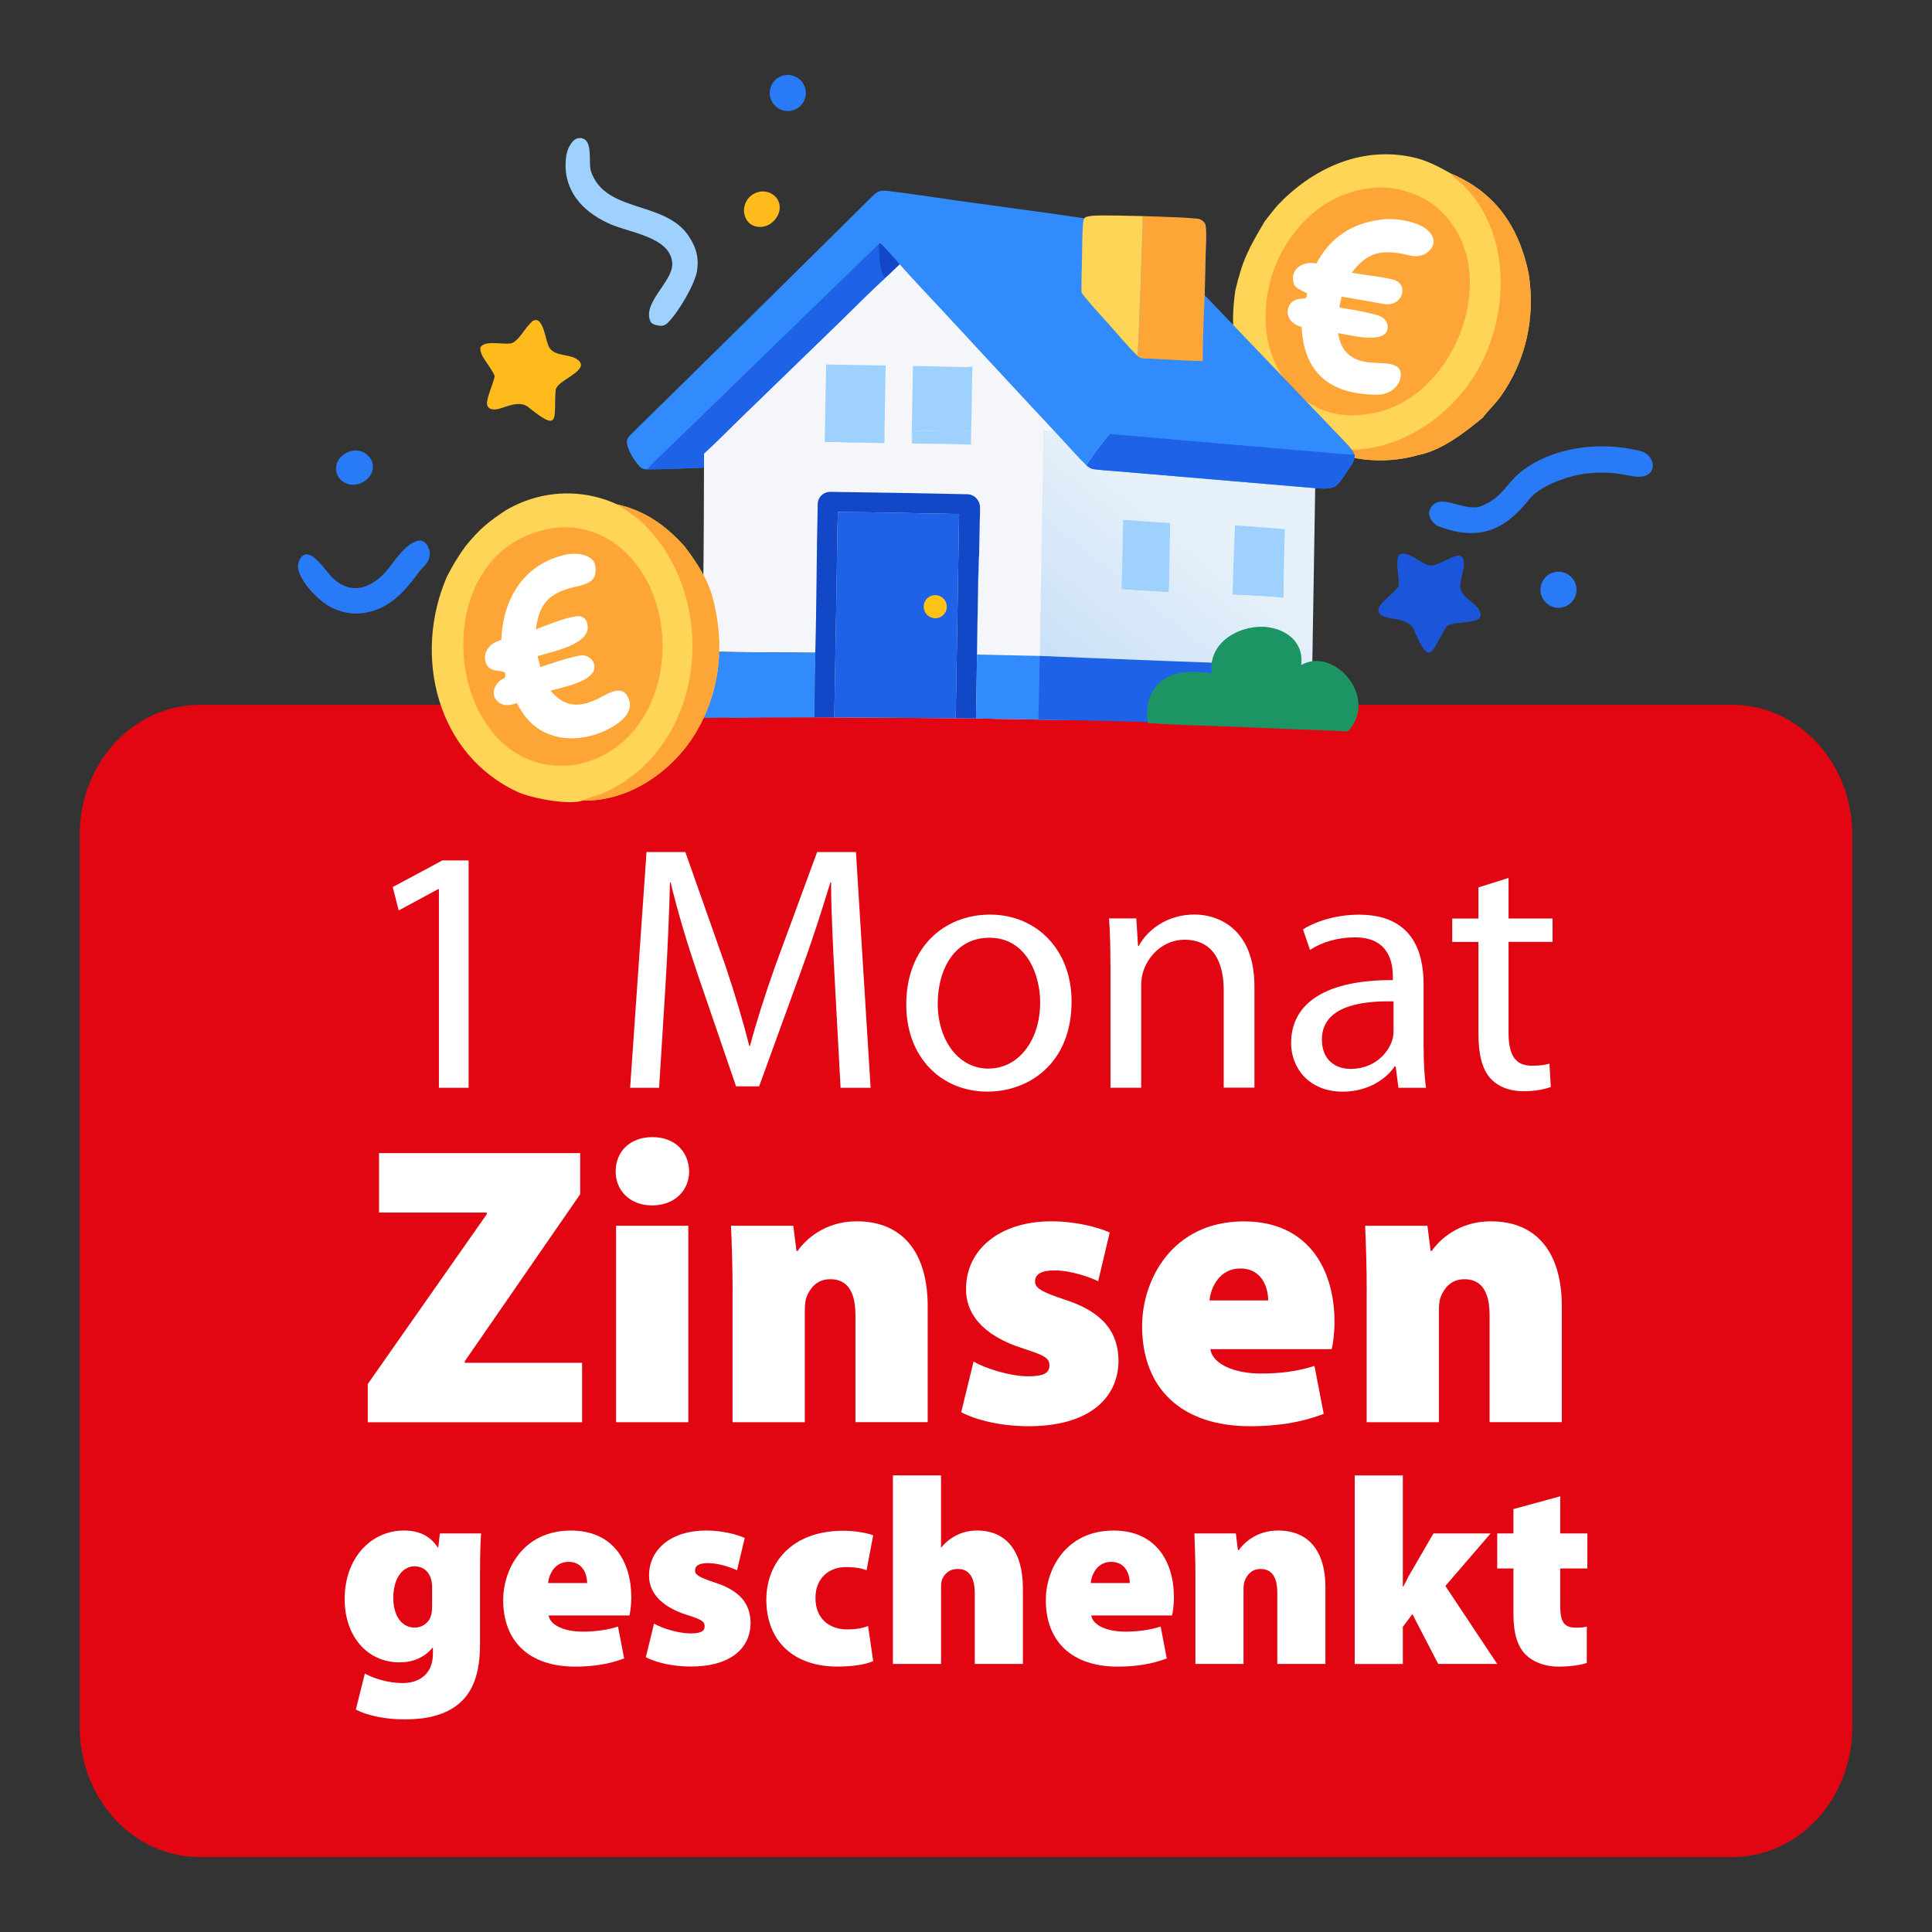 <?xml version="1.0" encoding="UTF-8"?><svg id="Ebene_1" xmlns="http://www.w3.org/2000/svg" xmlns:xlink="http://www.w3.org/1999/xlink" viewBox="0 0 500 500"><rect x="0" y="0" width="500" height="500" fill="#333333" stroke="none"/><defs><linearGradient id="Unbenannter_Verlauf_4" x1="275.226" y1="174.288" x2="312.398" y2="127.088" gradientTransform="translate(-.321 9.681)" gradientUnits="userSpaceOnUse"><stop offset="0" stop-color="#c6def8"/><stop offset="1" stop-color="#e7f1f9"/></linearGradient></defs><path d="M330.537,53.232c8.957-9.484,21.367-15.352,34.609-12.642,4.001.82,6.807,2.349,10.311,4.301,8.535,3.605,14.385,9.472,17.863,18.124.982,2.511,1.752,5.096,2.285,7.732,1.79,11.324-.609,22.524-7.316,31.947-1.243,1.753-3.589,4.003-4.534,5.37-4.759,3.903-10.472,8.428-16.684,9.696-9.454,2.672-18.832,1.28-27.639-2.847-12.446-5.681-17.714-14.705-20.025-27.845-.559-3.754-.237-8.055.272-11.797,1.913-8.13,3.454-10.902,7.628-17.987,1.056-1.405,2.138-2.71,3.241-4.065l-.012.012Z" fill="#fed556"/><path d="M375.445,44.902c8.535,3.605,14.385,9.472,17.863,18.124.982,2.511,1.752,5.096,2.287,7.732,1.788,11.324-.609,22.524-7.318,31.947-1.241,1.753-3.589,4.003-4.534,5.37-4.757,3.903-10.472,8.428-16.682,9.696-9.454,2.673-18.834,1.28-27.641-2.847,3.068.907,3.033.808,4.522,1.057,17.366,2.884,34.1-9.112,40.722-24.7,6.037-14.233,5.242-32.718-6.461-43.831-.968-.92-2.086-1.392-2.744-2.536l-.014-.013Z" fill="#fea537"/><path d="M355.643,48.594c5.107-.646,12.112,1.666,16.014,4.922,17.316,14.482,6.795,45.919-13.019,52.557-2.15.721-4.086,1.032-6.298,1.28l-.225.025c-13.341,1.392-23.193-9.46-24.434-22.114-.883-9.348,1.987-18.659,7.974-25.893,5.268-6.34,11.802-10.007,20.001-10.79l-.014.013Z" fill="#fea537"/><path d="M357.433,56.824c2.77-.41,6.608.112,9.217,1.119,4.1,1.566,5.566,4.624,3.267,6.936-1.243,1.256-3.092,1.691-4.806,1.293-6.087-1.442-10.746-1.852-15.242,4.388,3.317.696,7.825.982,10.905,1.89,3.925,1.156,2.287,7.173-2.832,6.203-3.341-.634-7.366-1.318-10.732-1.877l-.597,2.784c1.586.348,6.145.884,10.225,2.138,1.324.407,2.323,1.61,2.297,2.994-.084,4.558-9.561,2.084-12.832,1.518.348,1.803.459,2.362,1.354,3.978,3.914,5.606,10.844,2.561,13.95,4.724,2.211,1.542.471,7.247-5.23,7.235-11.888-.025-18.943-5.383-19.528-17.577-2.708-.497-4.759-3.331-2.931-5.917.907-1.293,2.384-1.318,3.85-1.442.523-.385.36-.447.509-1.318-1.583-.743-3.104-1.392-3.416-2.399-1.217-4.015,2.474-5.992,5.815-5.32,3.677-6.775,9.13-10.367,16.734-11.337l.024-.013Z" fill="#fff"/><path d="M424.568,116.726c1.135.294,2.145,1.009,2.706,2.041,1.193,2.192.087,4.686-3.146,4.621-1.868-.031-4.132-.681-6.09-.892-3.055-.322-6.138-.22-9.161.319-3.983.7-10.539,3.137-13.054,6.339-6.509,8.268-13.345,11.039-23.828,6.938-1.259-.737-2.565-2.482-2.025-3.948,2.042-5.454,8.803.627,13.379-1.173,4.422-1.757,5.613-4.159,8.703-7.483,8.112-7.774,21.987-9.506,32.49-6.752l.027-.01Z" fill="#297af6"/><path d="M377.043,143.845c.436-.113.905-.06,1.258.213.08.064.149.124.195.2.988,1.472-.282,4.802-.517,6.666-.685,3.313,3.244,4.463,4.643,6.646,2.97,4.61-6.457,2.761-8.104,4.546-.06.04-.132.076-.197.128-3.948,6.185-4.076,10.976-8.525.46-1.984-3.427-7.607-1.814-8.904-4.155-.276-.498-.21-1.111.104-1.582,1.042-1.572,3.49-3.424,4.757-4.92l.205-.234c.315-2.69-1.078-6.446.153-8.246,2.135-1.476,6.345,2.969,8.208,2.791,2.206-.21,4.203-1.861,6.724-2.514Z" fill="#1b56da"/><path d="M404.588,148.129c2.489.687,3.938,3.263,3.254,5.743-.687,2.489-3.254,3.945-5.74,3.257-2.489-.687-3.954-3.258-3.264-5.748.689-2.488,3.269-3.951,5.751-3.252Z" fill="#297af6"/><path d="M77.417,148.179c-.489-1.22-.385-2.635.357-3.725,2.251-3.326,6.069,2.722,7.927,4.691,5.08,5.397,10.925,2.976,14.869-2.063,1.952-2.491,4.033-5.717,6.955-6.935,1.705-.714,2.773.234,3.36,1.561.626,1.395.388,3.029-.587,4.217-.73.897-1.626,1.727-2.227,2.573-3.375,4.657-7.202,8.837-13.089,9.997-3.688.751-7.521-.016-10.64-2.133-2.662-1.806-5.648-4.952-6.941-8.19l.015.008Z" fill="#297af6"/><path d="M148.236,36.598c.645-.737,1.687-1.082,2.607-.747,2.652.927,1.369,6.318,2.106,8.495,3.659,10.839,19.008,7.52,25.196,16.622,1.981,2.921,2.756,5.536,2.272,8.992-.48,3.417-4.756,10.744-7.61,13.604-.527.531-1.252.815-1.995.745-.99-.089-2.148-.406-2.457-1.074-2.243-4.813,5.774-10.368,5.628-14.942-.225-7.21-11.941-8.119-16.816-10.647-6.556-3.068-11.304-8.395-10.756-16.066.136-1.933.597-3.572,1.815-4.967l.009-.015Z" fill="#9fd1ff"/><path d="M198.512,49.672c3.578.92,4.472,5.034,1.466,7.769-1.267,1.144-3.056,1.616-4.683,1.081-1.006-.335-1.851-1.007-2.373-2.2-.509-1.193-.509-2.536,0-3.717.472-1.119,1.093-1.778,1.901-2.287,1.093-.696,2.435-.957,3.689-.634v-.012Z" fill="#ffbb1c"/><path d="M203.121,19.462c2.547-.423,4.944,1.305,5.367,3.841.422,2.548-1.292,4.947-3.839,5.37-2.547.423-4.957-1.293-5.379-3.841-.422-2.548,1.304-4.96,3.851-5.37Z" fill="#297af6"/><path d="M94.581,117.357c3.105,2.123,2.292,6.254-1.277,7.722-1.814.739-3.942.415-5.261-1.047-2.09-2.325-1.121-6.072,2.567-7.228,1.333-.425,2.803-.243,3.96.547l.011.005Z" fill="#297af6"/><path d="M137.653,83.238c.326-.304.769-.473,1.212-.397.101.018.185.042.276.082,1.56.834,1.989,4.376,2.643,6.139.929,3.248,4.953,2.434,7.199,3.711,4.781,2.697-4.427,5.455-5.055,7.802-.03.068-.077.143-.119.205-.616,7.309,1.503,11.607-7.326,4.39-3.355-2.114-7.575,1.936-9.812.486-.475-.308-.705-.887-.646-1.446.187-1.878,1.497-4.655,1.927-6.559l.07-.309c-.976-2.534-3.959-5.203-3.713-7.367,1.197-2.311,6.993-.331,8.568-1.356,1.861-1.21,2.86-3.596,4.781-5.365l-.006-.016Z" fill="#ffbb1c"/><path d="M448.351,182.425H51.649c-17.13,0-31.016,15.046-31.016,33.608v230.961c0,18.562,13.886,33.608,31.016,33.608h396.702c17.131,0,31.016-15.046,31.016-33.608v-230.961c0-18.562-13.885-33.608-31.016-33.608Z" fill="#e20613"/><path d="M113.588,230.102h-.179l-10.227,5.519-1.54-6.055,12.842-6.884h6.788v58.841h-7.684v-51.421Z" fill="#fff"/><path d="M216.089,254.71c-.448-8.424-1.003-18.837-1.003-26.346h-.179c-2.167,7.062-4.621,14.84-7.684,23.175l-10.764,29.608h-5.964l-9.958-29.052c-2.901-8.604-5.248-16.471-6.967-23.714h-.179c-.179,7.601-.627,17.833-1.182,26.974l-1.63,26.168h-7.504l4.245-61.009h10.048l10.406,29.52c2.526,7.509,4.531,14.301,6.143,20.646h.179c1.63-6.147,3.797-12.939,6.519-20.646l10.854-29.52h10.048l3.797,61.009h-7.773l-1.451-26.793v-.02Z" fill="#fff"/><path d="M255.527,282.51c-11.767,0-20.991-8.693-20.991-22.547,0-14.662,9.672-23.264,21.707-23.264s21.08,9.14,21.08,22.455c0,16.294-11.302,23.355-21.707,23.355h-.09ZM255.885,276.54c7.594,0,13.307-7.151,13.307-17.117,0-7.42-3.707-16.738-13.11-16.738s-13.397,8.69-13.397,17.025c0,9.59,5.427,16.847,13.11,16.847h.09v-.017Z" fill="#fff"/><path d="M287.373,249.547c0-4.625-.089-8.243-.358-11.864h7.056l.45,7.15h.178c2.168-4.068,7.237-8.154,14.47-8.154,6.055,0,15.477,3.621,15.477,18.639v26.168h-7.953v-25.253c0-7.062-2.615-13.031-10.138-13.031-5.158,0-9.223,3.71-10.674,8.157-.358,1.003-.536,2.437-.536,3.71v26.435h-7.953v-31.957h-.017Z" fill="#fff"/><path d="M368.434,271.018c0,3.799.181,7.509.628,10.502h-7.145l-.717-5.519h-.27c-2.345,3.441-7.148,6.523-13.398,6.523-8.865,0-13.395-6.236-13.395-12.581,0-10.591,9.401-16.38,26.329-16.291v-.915c0-3.621-1.003-10.233-9.96-10.144-4.154,0-8.418,1.184-11.48,3.263l-1.809-5.341c3.618-2.259,8.957-3.799,14.473-3.799,13.487,0,16.727,9.14,16.727,17.922v16.38h.017ZM360.644,259.154c-8.687-.178-18.536,1.362-18.536,9.874,0,5.253,3.438,7.601,7.414,7.601,5.783,0,9.493-3.621,10.763-7.331.269-.806.358-1.72.358-2.526v-7.618Z" fill="#fff"/><path d="M390.413,227.198v10.502h11.391v6.058h-11.391v23.533c0,5.43,1.54,8.512,5.964,8.512,2.168,0,3.438-.178,4.619-.536l.358,6.058c-1.54.536-3.974,1.092-7.056,1.092-3.707,0-6.698-1.273-8.595-3.352-2.168-2.437-3.082-6.345-3.082-11.488v-23.8h-6.786v-6.058h6.786v-8.065l7.773-2.437.02-.02Z" fill="#fff"/><path d="M95.195,358.158l30.788-43.927v-.413h-27.886v-15.396h52.048v10.645l-29.857,43.213v.41h30.358v15.396h-55.469v-9.929h.018Z" fill="#fff"/><path d="M168.734,311.955c-5.785,0-9.403-3.925-9.403-8.782,0-5.161,3.725-8.888,9.51-8.888s9.403,3.727,9.51,8.888c0,4.857-3.725,8.782-9.51,8.782h-.108ZM159.438,368.072v-50.848h18.699v50.848h-18.699Z" fill="#fff"/><path d="M189.598,334.59c0-6.829-.215-12.618-.412-17.369h16.119l.824,6.508h.304c1.862-2.689,6.824-7.655,15.278-7.655,11.874,0,18.376,8.065,18.376,22.011v29.967h-18.699v-27.69c0-5.898-1.97-9.304-6.501-9.304-3.618,0-5.266,2.474-6.09,4.447-.412.932-.519,2.383-.519,3.727v28.837h-18.699v-33.479h.018Z" fill="#fff"/><path d="M251.981,352.369c2.883,1.755,9.51,3.816,14.041,3.816,4.031,0,5.571-.823,5.571-2.795,0-1.864-1.127-2.58-6.609-4.338-11.266-3.512-15.081-9.605-14.973-15.502,0-10.127,8.669-17.475,22.101-17.475,6.199,0,11.769,1.454,15.081,2.887l-2.99,12.618c-2.383-1.13-7.128-2.798-11.265-2.798-3.208,0-5.069.826-5.069,2.887,0,1.649,1.646,2.686,7.647,4.659,10.012,3.208,13.845,8.478,13.954,15.717,0,9.714-7.54,17.062-23.249,17.062-7.128,0-13.433-1.54-17.463-3.618l3.206-13.12h.018Z" fill="#fff"/><path d="M313.237,349.161c.625,4.034,6.5,6.31,13.111,6.31,4.745,0,9.295-.519,13.842-1.973l2.383,12.403c-6.09,2.383-12.698,3.208-19.003,3.208-17.873,0-27.994-9.823-27.994-25.933,0-11.775,7.649-27.083,26.349-27.083,16.423,0,23.444,12.099,23.444,26.042,0,2.993-.413,5.789-.717,7.024h-31.415ZM328.208,336.546c0-2.887-1.342-8.263-7.234-8.263-5.482,0-7.649,5.072-7.953,8.263h15.187Z" fill="#fff"/><path d="M353.711,334.59c0-6.829-.215-12.618-.413-17.369h16.119l.826,6.508h.304c1.864-2.689,6.824-7.655,15.279-7.655,11.873,0,18.375,8.065,18.375,22.011v29.967h-18.699v-27.69c0-5.898-1.97-9.304-6.5-9.304-3.618,0-5.267,2.474-6.09,4.447-.413.932-.522,2.383-.522,3.727v28.837h-18.696v-33.479h.017Z" fill="#fff"/><path d="M124.22,425.681c0,5.903-1.168,11.531-5.294,15.104-3.853,3.297-9.015,4.192-14.243,4.192-4.682,0-9.43-.895-12.595-2.537l2.336-9.332c2.063,1.164,5.916,2.471,9.768,2.471,4.408,0,7.847-2.406,7.847-7.624v-1.511h-.141c-2.063,2.537-5.087,3.776-8.459,3.776-8.262,0-14.243-6.586-14.243-16.408,0-10.637,6.877-17.716,15.345-17.716,4.126,0,6.952,1.58,8.742,4.389h.141l.415-3.635h10.664c-.141,2.125-.273,5.009-.273,10.365v18.467h-.009ZM111.833,410.786c0-.545-.066-1.101-.141-1.58-.546-2.471-2.129-3.845-4.408-3.845-2.958,0-5.501,2.887-5.501,8.234,0,4.39,2.063,7.621,5.501,7.621,2.27,0,3.919-1.514,4.333-3.363.207-.688.207-1.786.207-2.537v-4.53h.009Z" fill="#fff"/><path d="M141.977,418.069c.414,2.678,4.333,4.192,8.742,4.192,3.165,0,6.189-.35,9.222-1.307l1.583,8.243c-4.06,1.577-8.459,2.125-12.66,2.125-11.907,0-18.642-6.523-18.642-17.228,0-7.827,5.087-17.988,17.54-17.988,10.946,0,15.618,8.036,15.618,17.303,0,1.993-.273,3.845-.48,4.67h-20.922v-.009ZM151.952,409.694c0-1.927-.895-5.488-4.814-5.488-3.646,0-5.096,3.363-5.294,5.488h10.117-.009Z" fill="#fff"/><path d="M169.285,420.193c1.922,1.164,6.33,2.537,9.354,2.537,2.685,0,3.721-.545,3.721-1.852,0-1.239-.753-1.72-4.408-2.884-7.498-2.331-10.042-6.382-9.976-10.301,0-6.729,5.774-11.597,14.723-11.597,4.126,0,7.847.96,10.042,1.918l-1.997,8.375c-1.583-.751-4.748-1.852-7.498-1.852-2.129,0-3.373.545-3.373,1.918,0,1.098,1.102,1.783,5.087,3.091,6.679,2.125,9.222,5.631,9.288,10.433,0,6.454-5.021,11.322-15.487,11.322-4.748,0-8.949-1.032-11.624-2.405l2.129-8.722.019.02Z" fill="#fff"/><path d="M225.985,429.872c-1.997.958-5.501,1.436-9.288,1.436-11.285,0-18.369-6.589-18.369-17.3,0-9.616,6.669-17.848,19.886-17.848,2.412,0,5.369.347,7.772,1.164l-1.724,9.06c-1.168-.479-2.826-.826-5.369-.826-4.606,0-7.913,3.157-7.847,8.034,0,5.49,3.787,8.102,8.186,8.102,2.129,0,3.853-.272,5.435-.895l1.309,9.06.009.011Z" fill="#fff"/><path d="M231.081,381.82h12.453v18.599h.141c1.102-1.373,2.477-2.406,3.994-3.157,1.516-.754,3.372-1.167,5.162-1.167,7.639,0,11.896,5.422,11.896,14.96v19.568h-12.452v-18.195c0-3.985-1.309-6.382-4.399-6.382-2.336,0-3.438,1.373-4.06,2.678-.207.548-.273,1.439-.273,1.993v19.906h-12.453v-48.804h-.009Z" fill="#fff"/><path d="M282.41,418.069c.416,2.678,4.335,4.192,8.742,4.192,3.165,0,6.19-.35,9.223-1.307l1.583,8.243c-4.06,1.577-8.458,2.125-12.661,2.125-11.907,0-18.642-6.523-18.642-17.228,0-7.827,5.086-17.988,17.541-17.988,10.947,0,15.617,8.036,15.617,17.303,0,1.993-.272,3.845-.479,4.67h-20.924v-.009ZM292.387,409.694c0-1.927-.895-5.488-4.814-5.488-3.647,0-5.098,3.363-5.296,5.488h10.118-.009Z" fill="#fff"/><path d="M309.377,408.389c0-4.53-.14-8.375-.272-11.531h10.729l.548,4.324h.206c1.236-1.786,4.541-5.086,10.184-5.086,7.913,0,12.245,5.359,12.245,14.625v19.903h-12.452v-18.401c0-3.908-1.31-6.173-4.335-6.173-2.411,0-3.512,1.643-4.06,2.95-.272.619-.347,1.58-.347,2.471v19.152h-12.455v-22.243l.009.009Z" fill="#fff"/><path d="M363.052,410.588h.143c.751-1.514,1.439-2.887,2.202-4.117l5.576-9.613h14.791l-11.701,13.59,13.415,20.184h-15.27l-6.68-12.902-2.477,3.297v9.616h-12.452v-48.804h12.452v28.765-.017Z" fill="#fff"/><path d="M403.785,387.244v9.613h7.019v9.06h-7.019v9.679c0,3.985.897,5.628,3.919,5.628,1.451,0,1.921,0,2.959-.272v9.407c-1.442.545-4.2.96-7.357.96-3.647,0-6.68-1.307-8.461-3.094-2.061-2.059-3.165-5.356-3.165-10.505v-11.804h-4.2v-9.06h4.2v-6.316l12.116-3.297h-.011Z" fill="#fff"/><path d="M319.369,123.194l-23.284-53.973-64.11-15.264s-49.774,61.986-49.77,62.624c-.009,9.498-.058,24.621-.189,34.118-.078,5.932-.069,12.056-.286,17.972,2.916-.054,6.25.067,9.209.092l20.187.163c.1,3.963-.155,8.082-.146,12.056.003,1.401-.111,3.329-.009,4.683,1.551-.073,3.487-.009,5.073.006l31.434.203,5.246.078,24.334.418.294-10.939c.033-1.16.184-4.499.024-5.507l.076-.023c.462-13.678,1.071-40.856,1.383-54.537,0,0,49.2,9.807,51.905,10.029,4.24.349,10.524.701,14.748-1.051l-26.12-1.146Z" fill="#f4f6f9"/><rect x="269.497" y="112.01" width="70.545" height="68.073" transform="translate(2.443 -4.992) rotate(.942)" fill="url(#Unbenannter_Verlauf_4)"/><path d="M285.741,60.509c3.073-.17,6.752-3.102,9.827-3.228,1.915-.354,5.469-.972,7.583-.975,2.099-.004,4.507.249,6.627.371,1.027.059,2.138.741,2.259,1.874.223,2.085.057,4.334.002,6.461-.109,3.794-.197,7.588-.264,11.382l24.64,25.765,9.729,10.172c1.167,1.243,3.865,3.8,4.408,5.228l.052.132c-.074,1.907-.818,2.523-1.727,3.933-3.052,4.737-3.204,5.133-8.939,4.662-2.705-.222-41.422-3.522-41.422-3.522l-10.215-.86c-1.747-.146-3.577-.265-5.315-.488-.667-.086-1.252-.537-1.777-.937.697-1.532,4.733-6.725,5.973-8.17-.701-.521-4.28-4.461-5.078-5.315l-11.939-12.811-25.687-27.731c-4.241-4.582-8.534-9.138-12.729-13.761-.916-1.01-1.831-2.091-2.416-3.324,5.918.686,12.001,1.635,17.915,2.482l17.31,2.383c3.947.521,7.891,1.072,11.829,1.656.926.139,3.869.518,4.636.728,1.479.059,3.21,3.973,4.719,3.895Z" fill="#328bfd"/><path d="M311.262,93.445c-4.516-.064-9.05-.43-13.563-.625-1.079-.046-2.495.059-3.327-.65v-.128c.265-.68,1.384-33.612,1.395-35.874l.01-.244c4.113.105,4.764.175,7.258.258,2.259.069,4.448.194,6.72.388,1.027.059,2.162.847,2.283,1.98.223,2.085.057,4.334.002,6.461-.109,3.794-.197,7.588-.264,11.382-.294,5.361-.474,11.659-.512,17.052Z" fill="#fea537"/><path d="M330.15,116.031l13.366,1.116c1.982.164,5.183.533,7.088.543-.074,1.907-.818,2.523-1.727,3.933-3.052,4.737-3.204,5.133-8.939,4.662-2.705-.222-41.422-3.522-41.422-3.522l-10.215-.86c-1.747-.146-3.577-.265-5.315-.488-.667-.086-1.252-.537-1.777-.937.697-1.532,4.733-6.725,5.973-8.17l42.969,3.724Z" fill="#1e62e8"/><path d="M295.766,56.168c-.01,2.263-1.129,35.195-1.395,35.874-1.915-1.666-5.766-6.339-7.684-8.439-1.38-1.511-5.923-6.497-6.779-7.865-.087-2.718.064-6.079.114-8.842.049-2.93.039-6.05.259-8.967.055-.739.148-1.561.804-1.771,1.41-.451,3.509-.391,5.255-.391,4.06,0,6.173.125,9.436.158l-.01.244Z" fill="#fed556"/><path d="M234.795,51.213c4.195,4.624,14.312,5.297,18.553,9.879l23.791,28.557,15.422,17.375c.798.853-6.08,4.762-5.379,5.283-1.239,1.445-5.276,6.639-5.973,8.17-1.826-1.717-4.568-4.848-6.324-6.734l-12.215-13.106-19.015-20.517c-3.586-3.87-7.373-7.811-10.847-11.751-1.185,1.098-2.556,2.533-3.744,3.537l-.072.124c-3.832,3.479-8.057,7.798-11.825,11.447l-25.737,24.957c-3.019,2.909-6.185,6.196-9.27,8.971-.007.821.029,2.817-.134,3.525l-.189.1c-4.627.171-9.674.439-14.296.435-.818.01-1.502-.155-2.098-.837-1.39-1.588-3.106-4.187-3.207-6.338-.033-.709.604-1.411,1.064-1.869,3.565-3.547,7.238-7.136,10.824-10.647l20.262-19.959,23.354-23.073c2.825-2.751,5.581-5.594,8.416-8.33.978-.944,1.841-1.13,3.178-1.05,3.856,1.459,4.547.837,5.463,1.847Z" fill="#328bfd"/><path d="M229.063,71.908l-.072.124c-3.832,3.479-8.057,7.798-11.825,11.447l-25.737,24.957c-3.019,2.909-6.185,6.196-9.27,8.971-.007.821.029,2.817-.134,3.525l-.189.1c-4.627.171-9.674.439-14.296.435.436-.739,3.264-3.383,4.011-4.103l7.349-7.11,32.813-31.875,9.965-9.656c1.894-1.831,4.038-3.806,5.836-5.698l.289-.08c.791.662,4.242,4.509,5.002,5.427-1.185,1.098-2.556,2.533-3.744,3.537Z" fill="#1e62e8"/><path d="M229.063,71.908c-1.504-1.603-1.667-6.779-1.547-8.884l.289-.08c.791.662,4.242,4.509,5.002,5.427-1.185,1.098-2.556,2.533-3.744,3.537Z" fill="#1247c7"/><path d="M247.343,185.88l-31.434-.203.637-36.618c.1-5.472.083-11.127.311-16.562,10.396.066,20.958.342,31.365.531l-.879,52.852Z" fill="#1e62e8"/><path d="M244.967,157.652c-.352,1.606-1.935,2.626-3.543,2.285-1.416-.3-2.414-1.571-2.37-3.018.027-.893.453-1.728,1.16-2.275.707-.547,1.622-.749,2.493-.551,1.603.364,2.612,1.953,2.26,3.559Z" fill="#fec314"/><path d="M252.589,185.958l-5.246-.078.879-52.852c-10.407-.189-20.969-.465-31.365-.531-.228,5.435-.21,11.091-.311,16.562l-.637,36.618c-1.586-.015-3.522-.078-5.073-.006-.102-1.355.012-3.282.009-4.683-.009-3.974.246-8.093.146-12.056.364-12.847.317-25.764.638-38.618,0-.008,0-.016,0-.025.045-1.58,1.441-2.924,3.02-2.99.047-.002.094-.004.141-.006,11.863.156,23.728.364,35.589.619.008,0,.016,0,.024,0,1.75.044,3.137,1.507,3.217,3.256.06,1.312-.048,2.721-.064,3.609l-.168,9.05c-.318.6-.66,38.329-.798,42.13Z" fill="#1247c7"/><path d="M252.847,169.402l15.591.336c2.713.045,6.186.508,9.017.61.16,1.008-.206,3.93-.238,5.089l-.294,10.939-24.334-.418c.137-3.801.48-41.53.798-42.13-.3,8.559-.39,17.076-.539,25.574Z" fill="#328bfd"/><path d="M251.594,96.579c-.043,4.986-.124,9.971-.244,14.955-4.986.185-10.227-.003-15.242-.094-.005.928.032,2.479-.089,3.349-.165-1.279-.013-5.192.013-6.664l.24-13.41c4.58.063,9.159.165,13.737.305l1.675-.131-.089,1.69Z" fill="#9fd1ff"/><path d="M251.286,115.068c-4.968-.212-10.274-.208-15.268-.279.121-.87.084-2.421.089-3.349,5.015.091,10.256.28,15.242.094l-.063,3.533Z" fill="#9fd1ff"/><path d="M228.873,113.086l-.017,1.572c-2.828-.078-5.657-.132-8.487-.163-2.12-.043-4.769-.162-6.848-.091-.156-1.375.021-4.873.045-6.413.051-4.55.135-9.1.253-13.649l15.388.257-.334,18.487Z" fill="#9fd1ff"/><path d="M228.873,113.086l-.017,1.572c-2.828-.078-5.657-.132-8.487-.163-2.12-.043-4.769-.162-6.848-.091.131-.954.103-2.53.115-3.539,4.817.386,10.314.395,15.159.433-.009.688.012,1.102.078,1.787Z" fill="#9fd1ff"/><path d="M339.697,172.432c-.014,1.011-.029,4.999-.191,5.692-10.636-1.792-41.831-1.818-42.307,8.797-1.288-.198-26.107-.643-28.471-.688l.27-10.983c.033-1.16.099-5.488.099-5.488,12.11.524,58.485,2.314,70.601,2.67Z" fill="#1e62e8"/><path d="M210.844,180.989c.003,1.401-.111,3.329-.009,4.683-7.195-.006-14.391.035-21.586.123-2.455-.189-5.166.103-7.754-.076-.132-3.587.166-7.486.052-11.111-.043-1.372.074-2.603-.07-4.017.092-.547.094-1.338.117-1.913,2.916-.054,6.251.067,9.209.092l20.187.163c.1,3.963-.155,8.082-.146,12.056Z" fill="#328bfd"/><path d="M332.183,151.002l-.073,3.661c-3.583-.367-9.4-.691-13.079-.818l.065-2.423c.035-4.933.347-10.451.511-15.444,4.236.209,8.656.666,12.906.97l-.33,14.054Z" fill="#9fd1ff"/><path d="M332.11,154.663c-3.583-.367-9.4-.691-13.079-.818l.065-2.423c.076-.336.123-.496.236-.821.444-.165,3.13.129,3.771.19,3.157.302,5.927.276,9.08.21l-.073,3.661Z" fill="#9fd1ff"/><path d="M302.61,147.59c-.02,1.036-.039,4.873-.189,5.614l-12.118-.752c.009-.782.023-1.564.042-2.346l.333-15.558c4.039.207,8.159.625,12.167.793l-.236,12.25Z" fill="#9fd1ff"/><path d="M302.421,153.203l-12.118-.752c.009-.782.023-1.564.042-2.346.09-.509.064-.754.336-1.154,1.031-.038,3.216.224,4.346.342,2.727.282,4.699.374,7.442.136-.021.917-.122,2.943-.049,3.774Z" fill="#9fd1ff"/><path d="M336.743,172.113c.683-5.258-2.965-8.951-8.48-9.782-6.215-.937-15.738,3.133-14.686,11.941-19.349-3.211-16.757,12.865-16.409,12.879,1.414.056,3.256.206,4.675.268,3.769.189,7.54.333,11.313.431l21.814.876c2.813.082,5.625.192,8.436.329.985.041,3.496.082,4.363.211.47.021.587.047,1.054-.077.37-.294.224-.118.723-.727,6.688-8.701-4.545-21.116-12.803-16.35Z" fill="#1d9464"/><rect x="181.035" y="117.045" width="1.154" height="4.011" fill="#1e62e8"/><path d="M180.446,188.978c-5.888,10.267-17.428,18.521-29.615,18.199-3.553,1.293-13.329-.61-16.795-2.189-21.143-9.72-27.218-35.476-18.348-55.813,1.54-2.947,2.807-5.097,4.758-7.781,3.602-4.427,5.913-6.353,10.572-9.41,1.627-.909,3.031-1.605,4.795-2.275,7.764-2.947,16.385-2.649,23.925.833,7.118,1.591,12.658,5.506,17.441,10.889,3.044,4.027,6.149,8.65,7.342,13.648,3.006,11.562,1.913,23.445-4.075,33.899Z" fill="#fed556"/><path d="M180.446,188.978c-5.888,10.267-17.429,18.521-29.615,18.199.745-.585,3.913-1.318,5.143-1.853,26.733-11.685,30.559-50.096,10.596-69.723-1.95-1.915-4.559-3.494-6.832-5.061,7.118,1.593,12.658,5.508,17.441,10.889,3.044,4.029,6.149,8.652,7.342,13.65,3.006,11.562,1.913,23.445-4.075,33.899Z" fill="#fea537"/><path d="M144.097,136.545c5.18-.561,10.832,1.044,15.031,4.102,19.988,14.58,15.317,53.564-11.242,57.416-33.155,3.184-39.801-57.056-3.789-61.518Z" fill="#fea537"/><path d="M154.073,148.552c-.534,2.933-5.081,3.12-7.28,3.854-5.739,1.915-7.279,4.898-8.124,10.454,2.46-.883,9.838-4.027,11.839-3.269.646.249,1.143.758,1.366,1.418,1.963,5.655-8.733,7.507-12.758,8.799l.745,2.836c1.563-.464,6.346-2.257,10.162-2.984,1.486-.283,3.044.46,3.602,1.865,1.82,4.59-7.957,6.311-11.156,7.233,3.677,4.313,7.366,4.427,12.224,2.102,2.099-.994,5.925-3.792,7.652-.76,2.025,3.544-.869,6.216-3.714,7.932-5.988,3.579-14.149,4.498-19.963.086-2.348-1.778-3.503-3.653-4.956-6.165-2.05.783-4.037.869-5.367-.933-1.466-1.989.137-4.699,2.137-5.506.422-.175.261-1.094.236-1.442-1.131-.821-3.938.099-4.932-2.424-.41-1.02-.373-2.164.099-3.146.82-1.69,2.211-2.374,3.863-2.933.432-11.021,6.086-19.655,16.56-22.002,2.295-.514,5.379-.351,7.03,1.324.847.859.872,2.356.732,3.661Z" fill="#fff"/></svg>